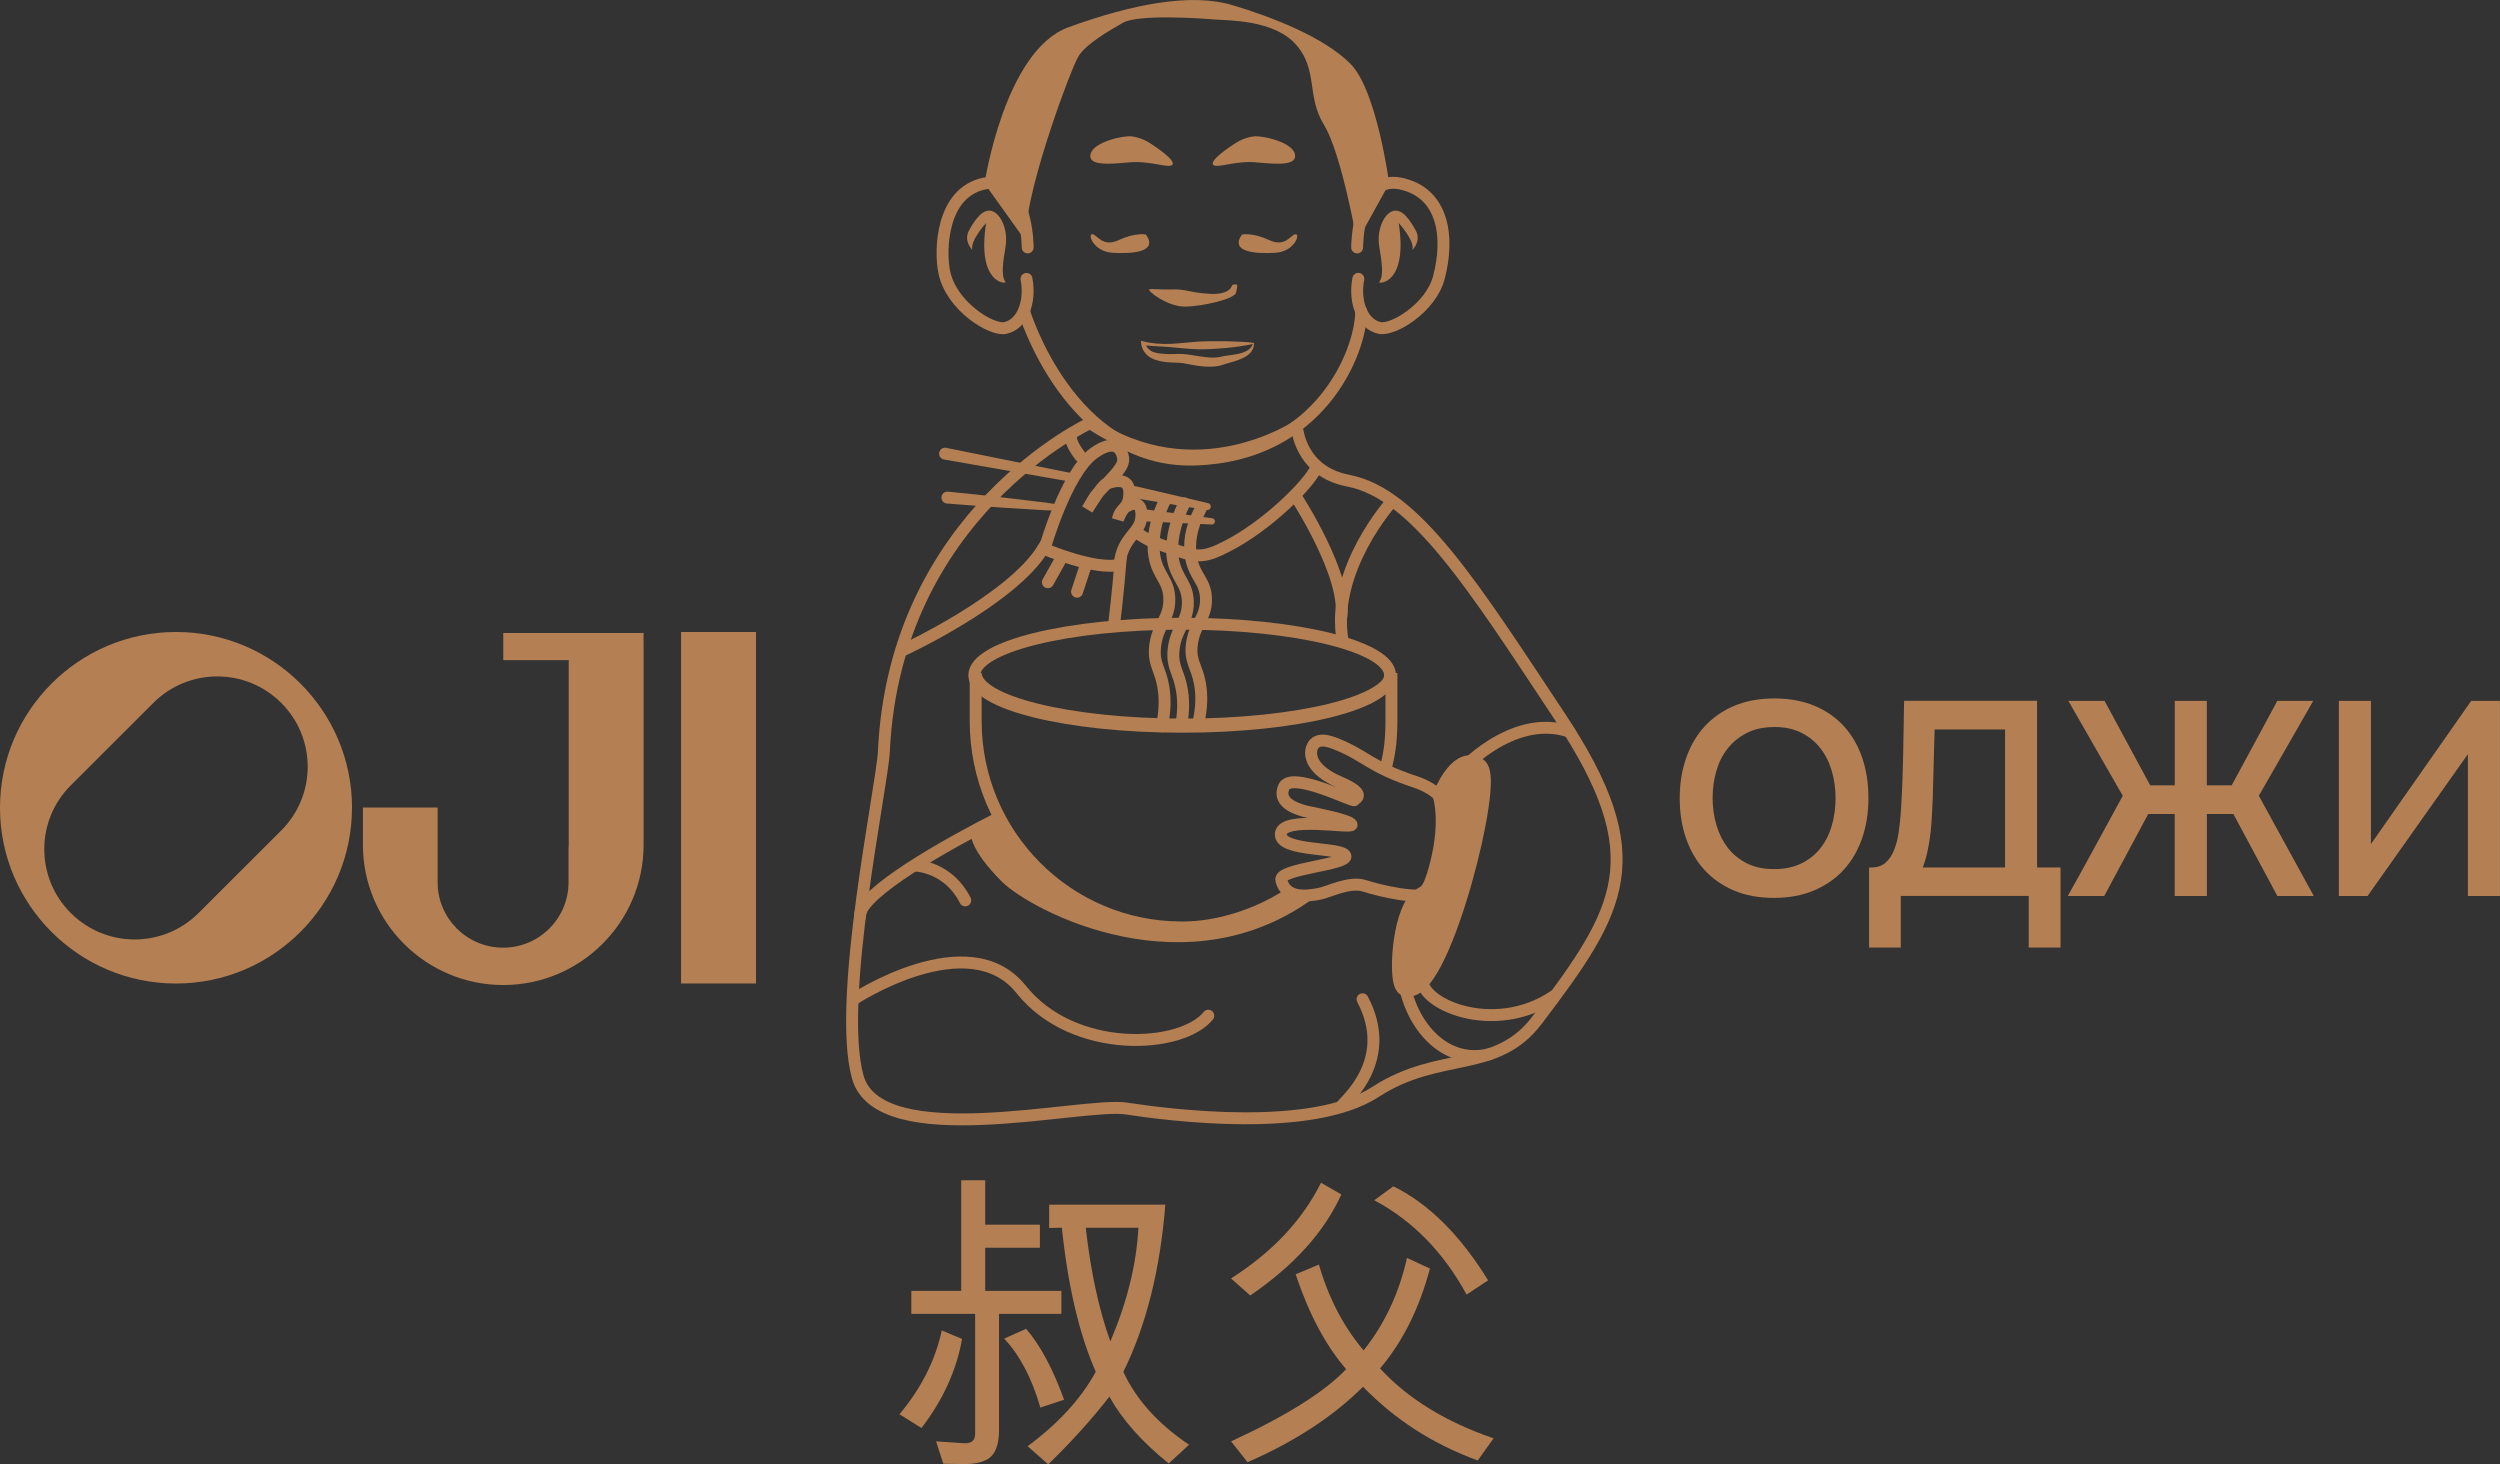 <?xml version="1.0" encoding="UTF-8"?> <svg xmlns="http://www.w3.org/2000/svg" id="_Слой_2" data-name="Слой 2" viewBox="0 0 419.71 245.84"><rect x="0" y="0" width="419.71" height="245.84" fill="#333333" stroke="none"/><defs><style> .cls-1 { stroke-width: 4px; } .cls-1, .cls-2 { stroke: #b48053; stroke-linecap: round; stroke-miterlimit: 10; } .cls-1, .cls-3 { fill: #b48053; } .cls-4 { fill: #fff; } .cls-2 { stroke-width: 2px; } .cls-2, .cls-5 { fill: none; } </style></defs><g id="_Слой_1-2" data-name="Слой 1"><g><path class="cls-3" d="M59.09,135.61c0,16.27-13.26,29.51-29.55,29.51S0,151.88,0,135.61s13.25-29.51,29.55-29.51,29.55,13.24,29.55,29.51Zm-11.88-17.61c-5.93-5.92-15.54-5.92-21.46,0l-13.87,13.85c-5.93,5.92-5.93,15.51,0,21.43,5.93,5.92,15.53,5.92,21.46,0l13.87-13.85c5.93-5.92,5.93-15.51,0-21.43Z"></path><path class="cls-3" d="M108.05,108.33v33.51c0,12.97-10.57,23.53-23.56,23.53s-23.56-10.55-23.56-23.53v-6.27h12.54v12.55c0,6.06,4.92,10.98,10.99,10.98s10.99-4.92,10.99-10.98v-5.76c0-.17,.03-.34,.03-.51v-31.02h-10.99v-4.56h23.55v2.07h.01Z"></path><path class="cls-3" d="M114.34,165.11v-59.01h12.58v59.01h-12.58Z"></path><path class="cls-3" d="M161.51,224.79c-.92,5.24-3.19,10.23-6.81,14.95l-3.69-2.31c3.66-4.38,6.02-9.07,7.1-14.07l3.41,1.43Zm16.66-4.21h-10.45v19.47c0,2.18-.47,3.69-1.4,4.53s-2.49,1.24-4.65,1.21l-3.3-.05-1.22-3.76,4.58,.31c1.32,.1,1.98-.42,1.98-1.56v-20.15h-10.71v-3.87h8.37v-18.56h4.03v7.45h9.18v3.87h-9.18v7.24h12.79v3.87Zm.47,14.41l-3.98,1.32c-1.42-4.93-3.45-8.79-6.08-11.58l3.69-1.64c2.37,2.75,4.5,6.72,6.37,11.89Zm20.98,7.56l-3.41,3.14c-4.51-3.63-7.83-7.37-9.96-11.22-2.98,3.83-6.4,7.62-10.27,11.37l-3.46-3.04c5.15-3.81,8.96-7.97,11.44-12.49-2.77-6.32-4.67-14.38-5.69-24.2l-2.13,.05v-3.92h19.5c-.87,10.96-3.22,20.31-7.05,28.07,2.15,4.66,5.82,8.73,11.02,12.23Zm-8.5-36.43h-8.84c.83,7.39,2.21,13.75,4.13,19.08,2.81-6.58,4.38-12.94,4.71-19.08Z"></path><path class="cls-3" d="M225.18,200.54c-2.84,6.28-7.94,11.93-15.29,16.95l-3.22-2.86c6.95-4.43,11.99-9.79,15.1-16.07l3.41,1.97Zm25.56,40.94l-2.65,3.71c-7.49-2.73-13.91-6.86-19.26-12.38-4.99,4.99-11.46,9.21-19.39,12.67l-2.76-3.5c9.26-4.26,15.69-8.3,19.32-12.12-3.43-3.96-6.26-9.27-8.48-15.92l3.9-1.64c1.65,5.66,4.15,10.46,7.51,14.41,3.54-4.45,5.96-9.62,7.28-15.53l3.85,1.79c-1.77,6.68-4.56,12.27-8.37,16.77,4.64,5.05,11,8.97,19.06,11.73Zm-.91-26.53l-3.61,2.39c-3.87-7.1-9.03-12.38-15.5-15.84l3.2-2.34c5.89,2.89,11.2,8.15,15.91,15.79Z"></path><path class="cls-3" d="M297.82,150.74c-2.57,0-4.83-.42-6.8-1.27-1.96-.85-3.61-2.02-4.94-3.5-1.33-1.48-2.34-3.24-3.04-5.28s-1.04-4.26-1.04-6.67,.35-4.69,1.07-6.74c.71-2.05,1.74-3.82,3.09-5.3s3-2.64,4.96-3.47c1.96-.83,4.21-1.25,6.75-1.25s4.79,.41,6.75,1.23c1.96,.82,3.62,1.97,4.96,3.45s2.37,3.25,3.06,5.3c.7,2.05,1.04,4.3,1.04,6.74s-.35,4.64-1.04,6.69c-.7,2.05-1.72,3.82-3.06,5.3s-3.01,2.65-4.99,3.5c-1.98,.85-4.24,1.27-6.77,1.27Zm.05-28.68c-1.76,0-3.29,.32-4.57,.97-1.28,.65-2.36,1.51-3.22,2.59-.87,1.08-1.51,2.35-1.93,3.8-.42,1.45-.63,2.97-.63,4.54s.21,3.08,.63,4.52c.42,1.44,1.05,2.71,1.9,3.82,.85,1.11,1.93,1.99,3.22,2.64,1.3,.65,2.83,.97,4.59,.97s3.25-.32,4.55-.95c1.3-.63,2.37-1.49,3.22-2.57,.85-1.08,1.48-2.34,1.9-3.78,.42-1.44,.63-2.97,.63-4.61s-.21-3.13-.63-4.56c-.42-1.44-1.05-2.7-1.9-3.8-.85-1.1-1.92-1.97-3.2-2.62-1.28-.65-2.81-.97-4.57-.97Z"></path><path class="cls-3" d="M313.79,159.08v-13.44h.37c.96,0,1.74-.25,2.34-.76,.6-.51,1.09-1.21,1.46-2.11,.37-.9,.64-1.94,.81-3.13,.17-1.19,.3-2.48,.39-3.87,.19-3.09,.3-6.11,.35-9.06,.05-2.95,.1-5.97,.16-9.06h22.32v27.98h3.94v13.44h-5.34v-8.66h-21.48v8.66h-5.34Zm22.83-13.44v-23.17h-11.83l-.32,11.63c-.03,.74-.07,1.6-.12,2.57-.05,.97-.12,1.98-.23,3.01-.11,1.04-.27,2.07-.49,3.1-.22,1.04-.49,1.99-.83,2.85h13.83Z"></path><path class="cls-3" d="M365.1,150.42v-13.76h-4.45l-7.38,13.76h-6.12c1.58-2.81,3.12-5.61,4.64-8.41,1.52-2.8,3.05-5.6,4.59-8.41l-9.14-15.94h6.08l7.66,14.18h4.13v-14.18h5.38v14.18h4.18l7.66-14.18h6.03l-9.14,15.94,9.23,16.82h-6.12l-7.38-13.76h-4.45v13.76h-5.38Z"></path><path class="cls-3" d="M392.66,150.42v-32.76h5.38v24.05l16.84-24.05h4.82v32.76h-5.38v-23.81l-16.84,23.81h-4.82Z"></path><rect class="cls-5" x="281.73" y="117.31" width="30.99" height="33.62"></rect></g><path class="cls-3" d="M172.34,40.67l-7.05-9.86s3.34-22.34,14.1-26.24c10.76-3.91,20.6-5.77,27.47-3.72,6.87,2.05,15.4,5.4,19.86,9.86,4.45,4.47,6.5,20.1,6.5,20.1l-5.4,9.78s-2.58-14.8-5.55-19.64c-2.97-4.84-.95-9.12-4.64-13.4-3.69-4.28-11.51-4.09-13.73-4.28-2.23-.19-12.81-.93-15.4,.56s-6.12,3.54-7.42,5.58c-1.3,2.05-9.84,24.94-8.72,31.27Z"></path><path class="cls-2" d="M172.53,41.54s0-12.22-7.25-10.73c-7.24,1.49-7.52,11.17-6.75,14.89,1.19,5.75,7.99,9.85,10.21,9.37,2.91-.62,4.33-4.34,3.59-8.25"></path><path class="cls-2" d="M181.35,76.56c-1.25-1.66-1.55-2.48-1.65-3.58"></path><path class="cls-1" d="M239.98,150.21c-.78,.69-1.46,.75-2.03,1.62-2.58,3.9-2.7,13.52-1.62,13.52,5.5,0,14.16-34.61,11.45-36.28-2.71-1.66-5.2,4.51-5.2,4.51,0,0,0,.01-.01,.04,0,0,1.31,4.11-.45,11.3-.84,3.45-1.59,4.8-2.13,5.28Z"></path><path class="cls-2" d="M190.76,89.37c2.36,1.65,3.36,1.8,5.59,2.62,4.66,1.71,5.74,1.72,9.72-.32,6.73-3.44,13.85-10.55,14.88-13.12"></path><path class="cls-3" d="M168.81,47.37c.22,.29-4.86,.43-3.26-9.93,0,0-2.74,2.98-2.3,4.53,0,0-1.55-1.49-.56-3.29,.99-1.8,2.35-3.78,3.9-3.23s2.66,3.32,2.23,5.91c-.43,2.59-.8,4.95,0,6Z"></path><path class="cls-2" d="M227.84,41.54s0-12.22,7.25-10.73c7.24,1.49,8.3,8.99,6.46,15.83-1.37,5.11-7.71,8.9-9.92,8.42-2.91-.62-4.33-4.34-3.59-8.25"></path><path class="cls-3" d="M231.56,47.37c-.22,.29,4.86,.43,3.26-9.93,0,0,2.74,2.98,2.3,4.53,0,0,1.55-1.49,.56-3.29-.99-1.8-2.35-3.78-3.9-3.23s-2.66,3.32-2.23,5.91c.43,2.59,.8,4.95,0,6Z"></path><path class="cls-2" d="M171.92,52.25s7.64,25.49,28.62,24.9c21.04-.6,27.97-18.11,27.98-24.9"></path><path class="cls-3" d="M192.38,39.37s-1.76-.37-4.55,.93c-2.78,1.3-3.62-.94-4.45-.98s.19,2.93,3.43,3.12,7.7-.09,5.57-3.07Z"></path><path class="cls-3" d="M208.51,39.37s1.76-.37,4.55,.93,3.62-.94,4.45-.98-.19,2.93-3.43,3.12-7.7-.09-5.57-3.07Z"></path><path class="cls-3" d="M206.86,47.84s-.19,1.68-3.71,1.49c-3.53-.19-3.99-.82-6.31-.74s-3.52-.18-3.9,0,2.97,2.88,5.94,2.88,8.44-1.3,8.63-2.33c.19-1.02,.56-1.68-.65-1.3Z"></path><path class="cls-3" d="M210.42,57.69c-.09,.09-.34,.1-.52,.15l-.58,.11c-.38,.06-.77,.14-1.15,.19-.77,.12-1.54,.2-2.32,.28-1.55,.14-3.1,.24-4.65,.22-1.56-.04-3.11-.22-4.67-.36-1.56-.14-3.09-.15-4.69-.34l.4-.35c.17,.7,.77,1.3,1.45,1.53,.66,.24,1.55,.28,2.36,.32,.81,.04,1.68-.07,2.64,0,.97,.08,1.77,.25,2.62,.37,.84,.12,1.66,.24,2.45,.22,.39,0,.77-.03,1.12-.12,.48-.13,.92-.18,1.35-.24,.86-.14,1.7-.2,2.46-.49,.37-.14,.74-.31,1.04-.57,.31-.26,.49-.61,.68-.95Zm.11-.1c.05,1.05-.67,1.87-1.49,2.32-.82,.47-1.71,.74-2.55,.97-.42,.12-.84,.23-1.19,.36-.49,.17-.97,.25-1.45,.3-.95,.06-1.87,0-2.76-.13-.87-.12-1.78-.33-2.54-.45-.77-.11-1.65-.06-2.58-.15-.91-.12-1.8-.22-2.73-.72-.89-.5-1.55-1.38-1.65-2.42l-.05-.47,.44,.12c1.45,.39,3.03,.45,4.56,.41,1.55-.08,3.09-.28,4.63-.38,1.54-.08,3.09-.07,4.63-.06,.77,.02,1.55,.04,2.33,.08,.39,.01,.78,.05,1.17,.07l.58,.05c.21,.03,.35,.02,.65,.09Z"></path><path class="cls-3" d="M193.87,24.57s3.53,2.33,2.97,3.07-3.62-.74-7.42-.37c-3.8,.37-6.87,.47-6.31-1.49,.56-1.95,5.46-3.07,6.9-2.88s2.56,.73,3.86,1.68Z"></path><path class="cls-3" d="M206.61,24.57s-3.53,2.33-2.97,3.07,3.62-.74,7.42-.37c3.8,.37,6.87,.47,6.31-1.49-.56-1.95-5.46-3.07-6.9-2.88s-2.56,.73-3.86,1.68Z"></path><path class="cls-2" d="M183.01,71.03s-32.77,15.13-34.62,55.11c-.27,5.82-7.97,41.82-4.39,54.66,3.57,12.84,37.71,4.19,45.05,5.3,7.35,1.12,31.17,4.19,41.88-2.79,10.72-6.98,20.22-2.95,27.09-12.01,14.17-18.68,19.56-27.33,3.81-51.06-14.33-21.59-24.15-37.37-35.48-39.54-8.27-1.58-8.62-9.14-8.62-9.14,0,0-17.03,11.44-34.72-.55Z"></path><path class="cls-2" d="M151.59,109.17s18.25-8.44,23.54-17.09c0,0,8.86,3.82,12.94,2.7,0,0-.39,4.81-1.05,10.26"></path><path class="cls-2" d="M167.57,137.36c-8.64,4.37-23.18,12.58-23.18,16.36"></path><path class="cls-2" d="M239.83,150.48s-5.07,4.88-4.31,12.98c.74,7.99,6.67,15.49,14.56,13.52"></path><path class="cls-2" d="M198.85,84.51c-1.81,3.48-2.34,7.06-1.94,9.34,.6,3.42,2.44,4.02,2.51,7.17,.08,3.46-2.11,4.46-2.41,8.28-.22,2.73,.88,3.49,1.39,6.42,.26,1.49,.37,3.43-.06,5.81"></path><path class="cls-2" d="M201.64,85.29c-1.81,3.37-2.08,6.12-1.68,8.32,.6,3.31,2.44,3.88,2.51,6.92,.08,3.34-2.11,4.31-2.41,8-.22,2.64,.88,3.37,1.39,6.2,.3,1.68,.4,3.95-.32,6.82"></path><path class="cls-2" d="M195.62,83.97c-1.81,3.48-2.22,7.09-1.82,9.38,.6,3.42,2.44,4.02,2.51,7.17,.08,3.46-2.11,4.46-2.41,8.28-.22,2.73,.88,3.49,1.39,6.42,.29,1.67,.39,3.91-.24,6.71"></path><path class="cls-2" d="M232.61,129.07c.79-2.92,.99-5.24,.99-8.41v-7.67c0,4.78-15.63,8.65-34.9,8.65s-34.9-3.87-34.9-8.65v8.04c0,19.15,15.48,34.67,34.57,34.67h.28c5.8,0,12.39-2.11,17.46-5.38"></path><path class="cls-2" d="M240.37,149.94c-2.06,1.17-8.74-.38-11.25-1.21-2.57-.85-6.03,1.06-7.77,1.36-1.75,.3-5.46,.94-6.24-2.33-.47-1.95,11.32-2.58,10.76-4.09s-11.13-.61-10.84-3.7,12.11-.76,11.89-1.52-5.99-1.85-7.34-2.15c-1.35-.3-5.27-1.33-4.05-4.15s11.66,2.53,11.85,2.19,2.22-1-2.53-3.05c-4.75-2.05-5.02-4.54-4.6-5.73,.42-1.19,1.56-1.66,3.87-.75,5.26,2.07,5.69,3.88,13.61,6.5,5.89,1.95,8.27,7.94,7.56,11.03"></path><path class="cls-2" d="M217.48,83.25s8.99,13.68,7.65,20.65"></path><path class="cls-2" d="M233.63,84.24s-10.32,11.43-8.22,23.39"></path><line class="cls-2" x1="177.9" y1="94.22" x2="175.92" y2="97.75"></line><line class="cls-2" x1="182.27" y1="94.93" x2="180.82" y2="99.34"></line><ellipse class="cls-2" cx="198.47" cy="113.36" rx="34.9" ry="8.65"></ellipse><path class="cls-2" d="M175.39,92.05s3.6-12.65,8.26-15.98c3.34-2.38,4.64-.96,4.92,.9,.28,1.86-3.8,4.82-4.92,6.69l-1.11,1.87s2.57-4.23,3.22-4.31c0,0,3.74-1.65,3.83,1.33,.09,3.03-1.52,2.49-1.92,4.65,0,0,.69-1.76,1.32-2.09,0,0,2.64-1.82,2.64,1.35s-3.2,3.46-3.67,8.33"></path><path class="cls-3" d="M159.14,82.54c3.14,.3,6.27,.64,9.41,1l4.7,.56c1.56,.23,3.14,.26,4.68,.76,.2,.07,.31,.29,.25,.49-.05,.14-.17,.24-.31,.26-1.6,.22-3.16-.03-4.74-.09l-4.72-.29c-3.15-.21-6.29-.44-9.44-.7-.55-.05-.96-.53-.91-1.08,.05-.55,.53-.96,1.08-.91,0,0,.01,0,.01,0Z"></path><path class="cls-3" d="M192.61,85.55l10.9,1.45c.29,.04,.5,.31,.46,.6-.04,.28-.28,.47-.55,.46l-10.98-.52c-.55-.03-.98-.49-.95-1.05,.03-.55,.5-.98,1.05-.95,.03,0,.06,0,.08,0Z"></path><g><path class="cls-4" d="M158.69,76.17s11.25,2.01,21.29,4.01"></path><path class="cls-3" d="M158.87,75.19l21.25,4.29c.39,.08,.64,.46,.56,.84-.08,.38-.44,.63-.83,.56h-.02s-21.32-3.73-21.32-3.73h-.02c-.54-.1-.91-.62-.81-1.16,.09-.54,.61-.91,1.16-.81,0,0,.02,0,.03,0Z"></path></g><g><path class="cls-4" d="M190.52,82.62c6.92,1.38,12.19,2.43,12.19,2.43"></path><path class="cls-3" d="M190.71,81.64l12.11,2.83c.32,.07,.51,.39,.44,.71-.07,.3-.37,.5-.67,.45l-12.27-2.02c-.54-.09-.91-.6-.82-1.15,.09-.55,.6-.91,1.15-.82,.02,0,.04,0,.07,.01Z"></path></g><path class="cls-2" d="M143.32,167.76s19.29-12.71,28.11-1.66c8.82,11.06,27.01,9.95,31.42,4.42"></path><path class="cls-2" d="M153.96,145.34s5.33,.3,8.09,5.82"></path><path class="cls-2" d="M225.27,185.62c.94-1.2,8.79-7.8,3.48-17.86"></path><path class="cls-3" d="M163.02,140.19s-.13,2.49,5.1,7.75c5,5.02,31.48,18.98,53.19,2.26h-4.96s-13.86,7.55-24.43,4.4c-10.57-3.15-13.59-4.3-24.61-16.83l-4.29,2.42Z"></path><path class="cls-2" d="M238.75,164c-.75,4.46,12.02,10.06,22.11,3.24"></path><path class="cls-2" d="M244.68,129.93s9.03-10.41,18.81-7.1"></path><rect class="cls-5" x="164.07" y="188.6" width="6.47" height="14.06"></rect></g></svg> 